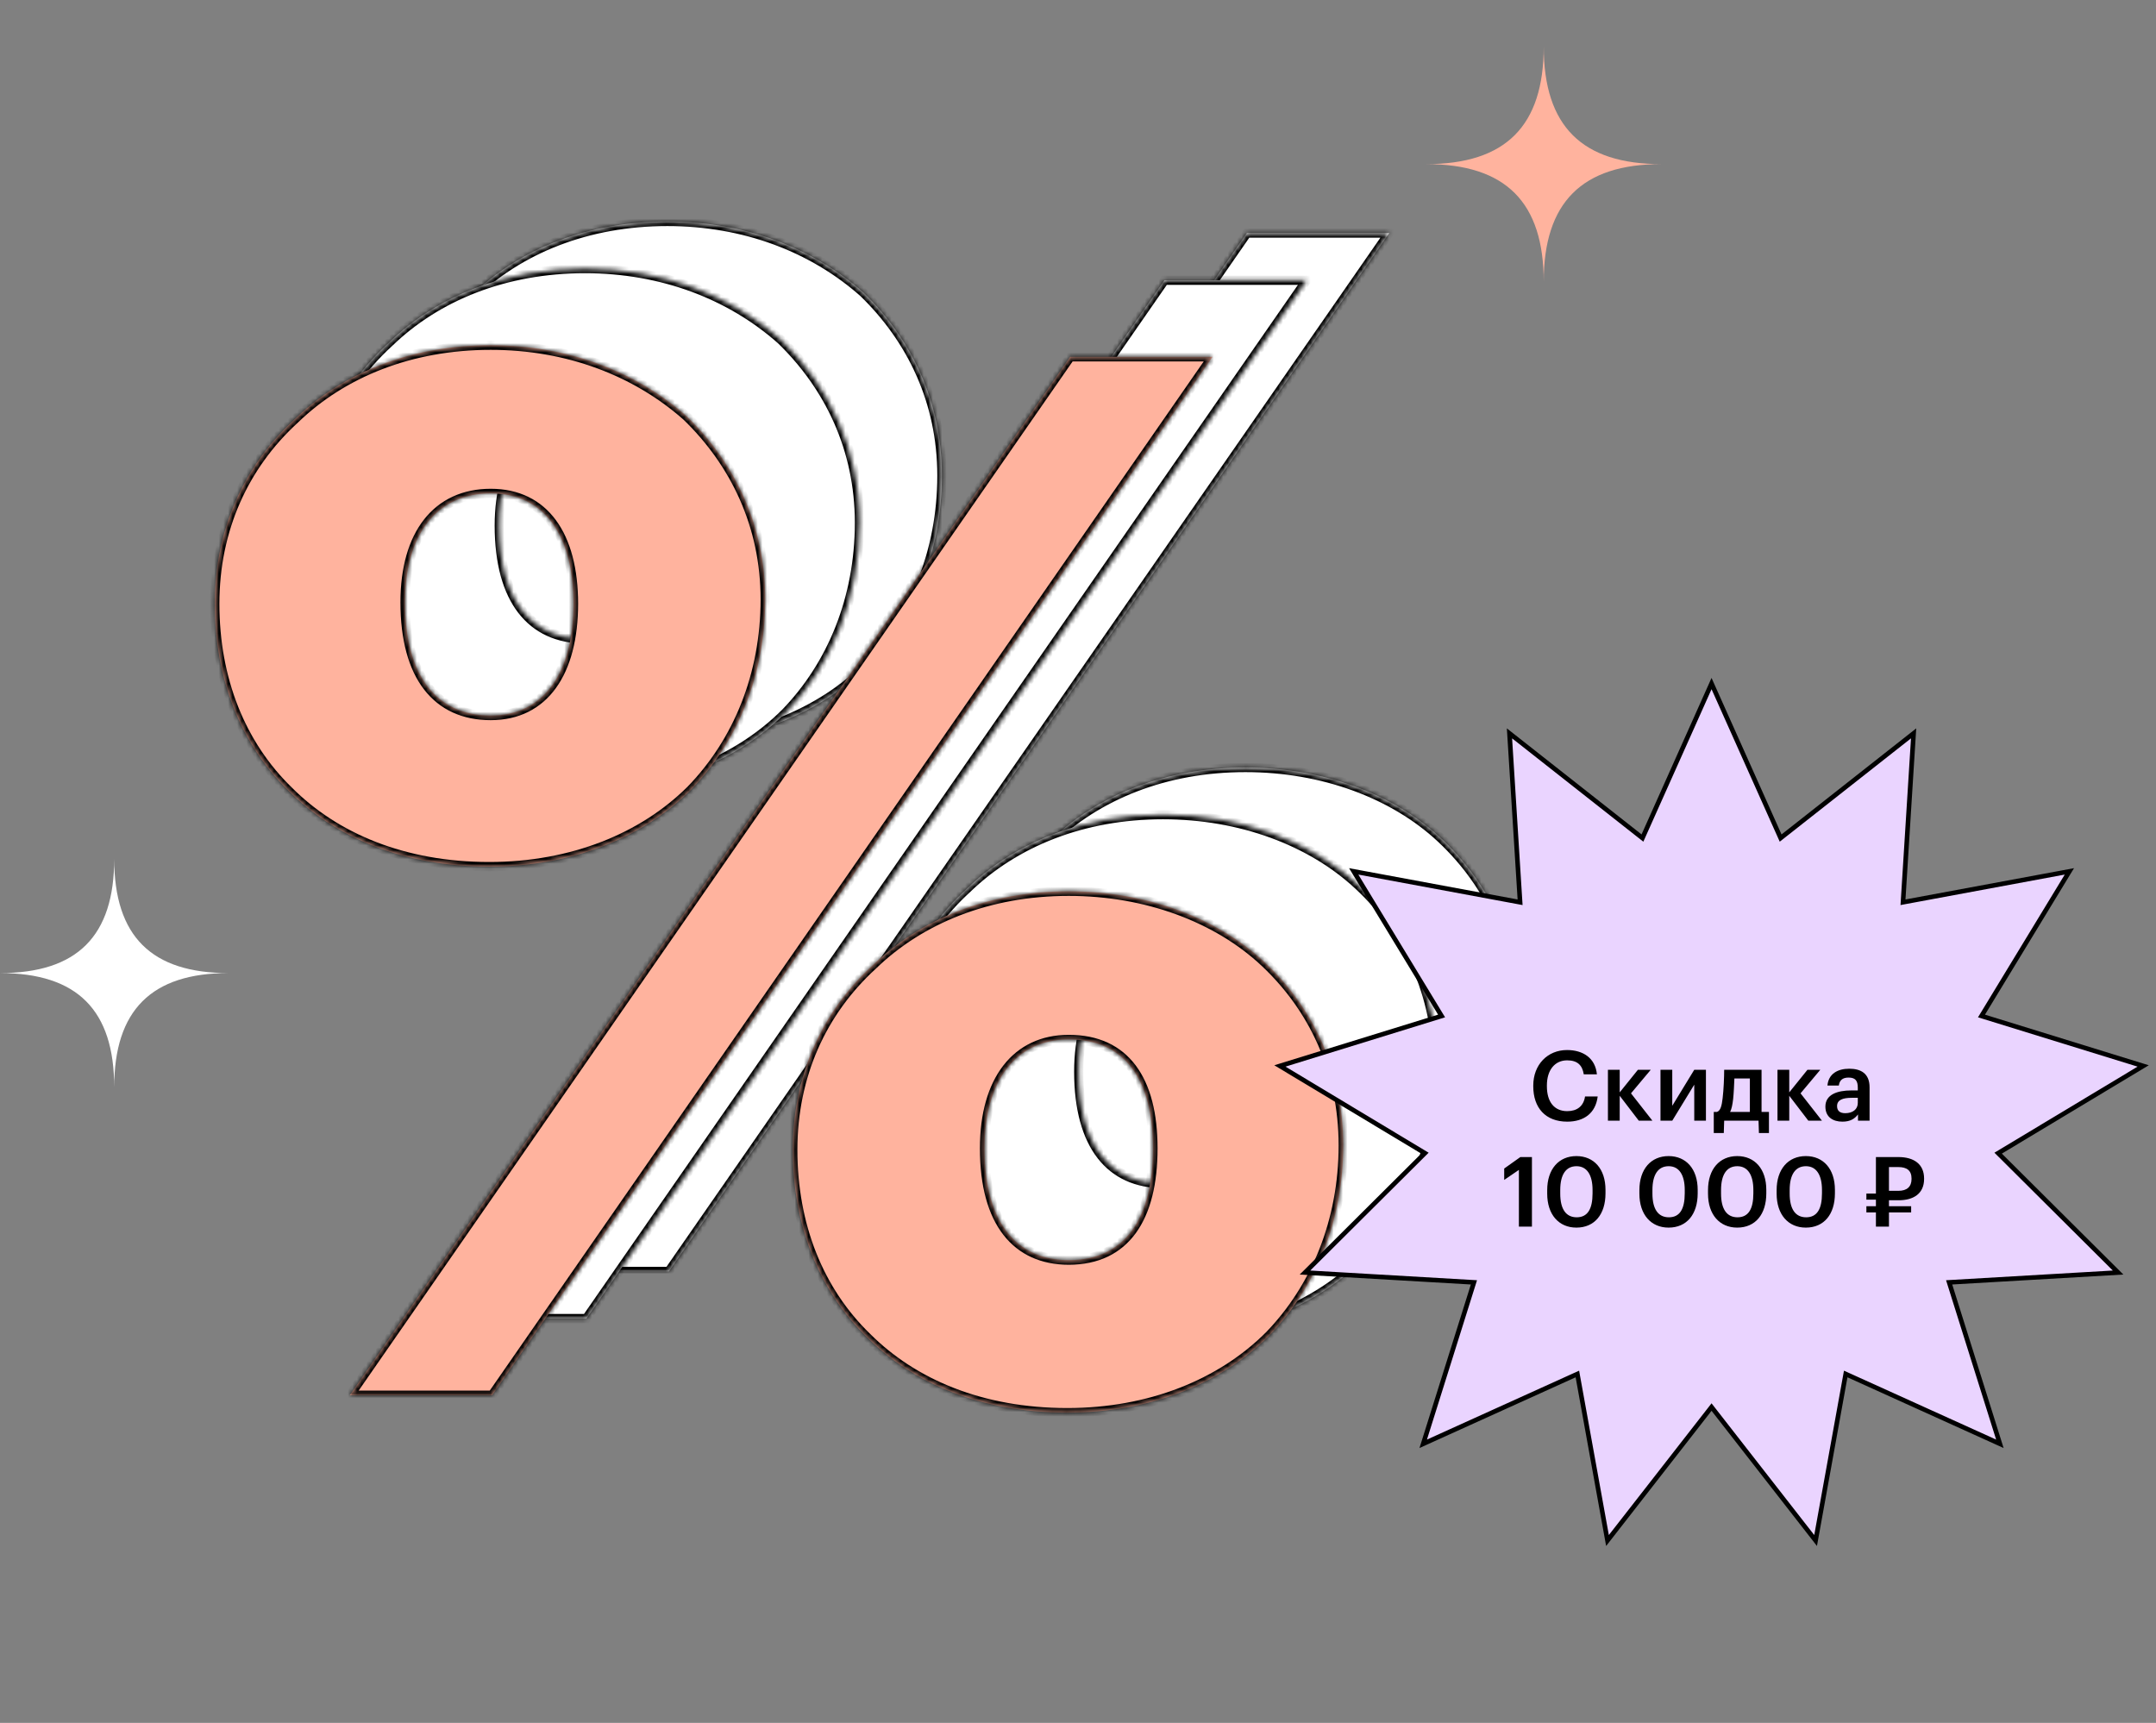 <?xml version="1.0" encoding="UTF-8"?> <svg xmlns="http://www.w3.org/2000/svg" width="468" height="374" viewBox="0 0 468 374" fill="none"><rect x="0" y="0" width="468" height="374" fill="#808080" stroke="none"/> <mask id="path-1-inside-1_99_360" fill="white"> <path d="M144.875 128.464C156.539 128.464 162.844 119.006 162.844 104.19C162.844 89.373 156.539 80.231 144.875 80.231C133.211 80.231 126.276 89.058 126.276 103.874C126.276 119.952 133.211 128.464 144.875 128.464ZM144.56 161.25C125.96 161.25 111.144 154.945 101.056 144.857C90.653 134.769 84.978 120.583 84.978 104.19C84.978 88.112 91.283 74.241 102.317 64.153C112.72 54.065 127.537 48.075 144.875 48.075C161.583 48.075 176.4 53.75 187.434 63.523C197.837 73.611 204.457 87.166 204.457 103.244C204.457 119.637 198.467 134.138 188.38 144.541C177.976 154.945 162.529 161.25 144.56 161.25ZM270.659 50.597H301.554L145.191 276H114.296L270.659 50.597ZM270.344 246.682C282.639 246.682 288.628 237.54 288.628 222.408C288.628 207.591 282.639 198.764 270.344 198.764C258.995 198.764 252.06 207.591 252.06 222.408C252.06 238.485 258.995 246.682 270.344 246.682ZM270.029 279.783C251.429 279.783 236.613 273.478 226.525 263.39C216.121 253.302 210.447 239.116 210.447 222.723C210.447 206.645 216.752 192.774 227.786 182.686C238.189 172.598 253.005 166.609 270.344 166.609C287.052 166.609 302.499 172.283 312.903 182.056C323.306 191.829 329.926 205.384 329.926 221.777C329.926 238.17 323.936 252.672 313.848 263.075C303.445 273.478 287.998 279.783 270.029 279.783Z"></path> </mask> <path d="M144.875 128.464C156.539 128.464 162.844 119.006 162.844 104.19C162.844 89.373 156.539 80.231 144.875 80.231C133.211 80.231 126.276 89.058 126.276 103.874C126.276 119.952 133.211 128.464 144.875 128.464ZM144.56 161.25C125.96 161.25 111.144 154.945 101.056 144.857C90.653 134.769 84.978 120.583 84.978 104.19C84.978 88.112 91.283 74.241 102.317 64.153C112.72 54.065 127.537 48.075 144.875 48.075C161.583 48.075 176.4 53.75 187.434 63.523C197.837 73.611 204.457 87.166 204.457 103.244C204.457 119.637 198.467 134.138 188.38 144.541C177.976 154.945 162.529 161.25 144.56 161.25ZM270.659 50.597H301.554L145.191 276H114.296L270.659 50.597ZM270.344 246.682C282.639 246.682 288.628 237.54 288.628 222.408C288.628 207.591 282.639 198.764 270.344 198.764C258.995 198.764 252.06 207.591 252.06 222.408C252.06 238.485 258.995 246.682 270.344 246.682ZM270.029 279.783C251.429 279.783 236.613 273.478 226.525 263.39C216.121 253.302 210.447 239.116 210.447 222.723C210.447 206.645 216.752 192.774 227.786 182.686C238.189 172.598 253.005 166.609 270.344 166.609C287.052 166.609 302.499 172.283 312.903 182.056C323.306 191.829 329.926 205.384 329.926 221.777C329.926 238.17 323.936 252.672 313.848 263.075C303.445 273.478 287.998 279.783 270.029 279.783Z" fill="white"></path> <path d="M101.056 144.857L101.763 144.15L101.757 144.144L101.752 144.139L101.056 144.857ZM102.317 64.153L102.992 64.891L103.002 64.881L103.013 64.871L102.317 64.153ZM187.434 63.523L188.13 62.805L188.114 62.789L188.097 62.774L187.434 63.523ZM188.38 144.541L189.087 145.249L189.092 145.243L189.097 145.238L188.38 144.541ZM270.659 50.597V49.597H270.136L269.838 50.028L270.659 50.597ZM301.554 50.597L302.375 51.167L303.464 49.597H301.554V50.597ZM145.191 276V277H145.714L146.012 276.57L145.191 276ZM114.296 276L113.475 275.43L112.385 277H114.296V276ZM226.525 263.39L227.232 262.683L227.226 262.677L227.221 262.672L226.525 263.39ZM227.786 182.686L228.46 183.424L228.471 183.415L228.482 183.404L227.786 182.686ZM312.903 182.056L312.218 182.785H312.218L312.903 182.056ZM313.848 263.075L314.555 263.782L314.561 263.776L314.566 263.771L313.848 263.075ZM144.875 129.464C151.016 129.464 155.816 126.955 159.046 122.467C162.245 118.021 163.844 111.72 163.844 104.19H161.844C161.844 111.476 160.291 117.312 157.422 121.299C154.584 125.243 150.399 127.464 144.875 127.464V129.464ZM163.844 104.19C163.844 96.659 162.245 90.433 159.04 86.063C155.805 81.65 151.003 79.231 144.875 79.231V81.231C150.412 81.231 154.595 83.382 157.428 87.245C160.291 91.15 161.844 96.903 161.844 104.19H163.844ZM144.875 79.231C138.765 79.231 133.814 81.556 130.415 85.878C127.041 90.169 125.276 96.325 125.276 103.874H127.276C127.276 96.607 128.978 90.941 131.987 87.115C134.973 83.319 139.321 81.231 144.875 81.231V79.231ZM125.276 103.874C125.276 112.038 127.034 118.433 130.41 122.809C133.815 127.223 138.775 129.464 144.875 129.464V127.464C139.311 127.464 134.972 125.448 131.993 121.587C128.985 117.688 127.276 111.789 127.276 103.874H125.276ZM144.56 160.25C126.194 160.25 111.642 154.029 101.763 144.15L100.349 145.564C110.646 155.861 125.727 162.25 144.56 162.25V160.25ZM101.752 144.139C91.566 134.262 85.978 120.346 85.978 104.19H83.978C83.978 120.819 89.739 135.276 100.36 145.575L101.752 144.139ZM85.978 104.19C85.978 88.39 92.167 74.788 102.992 64.891L101.642 63.415C90.399 73.694 83.978 87.834 83.978 104.19H85.978ZM103.013 64.871C113.212 54.981 127.77 49.075 144.875 49.075V47.075C127.303 47.075 112.228 53.149 101.621 63.435L103.013 64.871ZM144.875 49.075C161.353 49.075 175.93 54.669 186.771 64.271L188.097 62.774C176.87 52.83 161.814 47.075 144.875 47.075V49.075ZM186.738 64.24C196.965 74.158 203.457 87.461 203.457 103.244H205.457C205.457 86.871 198.709 73.063 188.13 62.805L186.738 64.24ZM203.457 103.244C203.457 119.389 197.56 133.637 187.662 143.845L189.097 145.238C199.375 134.639 205.457 119.884 205.457 103.244H203.457ZM187.672 143.834C177.479 154.028 162.297 160.25 144.56 160.25V162.25C162.761 162.25 178.474 155.861 189.087 145.249L187.672 143.834ZM270.659 51.597H301.554V49.597H270.659V51.597ZM300.732 50.028L144.369 275.43L146.012 276.57L302.375 51.167L300.732 50.028ZM145.191 275H114.296V277H145.191V275ZM115.118 276.57L271.481 51.167L269.838 50.028L113.475 275.43L115.118 276.57ZM270.344 247.682C276.772 247.682 281.661 245.273 284.906 240.807C288.114 236.391 289.628 230.082 289.628 222.408H287.628C287.628 229.866 286.148 235.693 283.288 239.632C280.464 243.519 276.211 245.682 270.344 245.682V247.682ZM289.628 222.408C289.628 214.888 288.112 208.731 284.898 204.431C281.648 200.083 276.759 197.764 270.344 197.764V199.764C276.224 199.764 280.477 201.858 283.296 205.628C286.15 209.446 287.628 215.111 287.628 222.408H289.628ZM270.344 197.764C264.383 197.764 259.511 200.097 256.156 204.416C252.825 208.705 251.06 214.858 251.06 222.408H253.06C253.06 215.141 254.762 209.472 257.736 205.643C260.686 201.845 264.956 199.764 270.344 199.764V197.764ZM251.06 222.408C251.06 230.571 252.818 236.889 256.156 241.187C259.524 245.523 264.405 247.682 270.344 247.682V245.682C264.934 245.682 260.673 243.742 257.736 239.96C254.769 236.141 253.06 230.322 253.06 222.408H251.06ZM270.029 278.783C251.662 278.783 237.111 272.562 227.232 262.683L225.817 264.097C236.114 274.394 251.196 280.783 270.029 280.783V278.783ZM227.221 262.672C217.035 252.795 211.447 238.879 211.447 222.723H209.447C209.447 239.352 215.208 253.809 225.828 264.108L227.221 262.672ZM211.447 222.723C211.447 206.923 217.636 193.321 228.46 183.424L227.111 181.948C215.868 192.227 209.447 206.367 209.447 222.723H211.447ZM228.482 183.404C238.68 173.515 253.239 167.609 270.344 167.609V165.609C252.772 165.609 237.697 171.682 227.089 181.969L228.482 183.404ZM270.344 167.609C286.839 167.609 302.028 173.213 312.218 182.785L313.587 181.327C302.971 171.354 287.265 165.609 270.344 165.609V167.609ZM312.218 182.785C322.43 192.378 328.926 205.674 328.926 221.777H330.926C330.926 205.095 324.182 191.279 313.587 181.327L312.218 182.785ZM328.926 221.777C328.926 237.922 323.029 252.171 313.13 262.379L314.566 263.771C324.843 253.173 330.926 238.418 330.926 221.777H328.926ZM313.141 262.368C302.948 272.561 287.766 278.783 270.029 278.783V280.783C288.23 280.783 303.943 274.395 314.555 263.782L313.141 262.368Z" fill="black" mask="url(#path-1-inside-1_99_360)"></path> <mask id="path-3-inside-2_99_360" fill="white"> <path d="M126.977 138.7C138.641 138.7 144.946 129.242 144.946 114.425C144.946 99.609 138.641 90.467 126.977 90.467C115.313 90.467 108.377 99.294 108.377 114.11C108.377 130.188 115.313 138.7 126.977 138.7ZM126.662 171.485C108.062 171.485 93.245 165.18 83.157 155.092C72.754 145.005 67.08 130.818 67.08 114.425C67.08 98.348 73.385 84.477 84.418 74.389C94.822 64.301 109.638 58.311 126.977 58.311C143.685 58.311 158.502 63.986 169.535 73.758C179.939 83.846 186.559 97.402 186.559 113.48C186.559 129.873 180.569 144.374 170.481 154.777C160.078 165.18 144.631 171.485 126.662 171.485ZM252.761 60.833H283.655L127.292 286.236H96.398L252.761 60.833ZM252.446 256.918C264.74 256.918 270.73 247.775 270.73 232.644C270.73 217.827 264.74 209 252.446 209C241.097 209 234.161 217.827 234.161 232.644C234.161 248.721 241.097 256.918 252.446 256.918ZM252.13 290.019C233.531 290.019 218.714 283.714 208.626 273.626C198.223 263.538 192.548 249.352 192.548 232.959C192.548 216.881 198.853 203.01 209.887 192.922C220.29 182.834 235.107 176.845 252.446 176.845C269.154 176.845 284.601 182.519 295.004 192.292C305.407 202.064 312.028 215.62 312.028 232.013C312.028 248.406 306.038 262.907 295.95 273.311C285.547 283.714 270.1 290.019 252.13 290.019Z"></path> </mask> <path d="M126.977 138.7C138.641 138.7 144.946 129.242 144.946 114.425C144.946 99.609 138.641 90.467 126.977 90.467C115.313 90.467 108.377 99.294 108.377 114.11C108.377 130.188 115.313 138.7 126.977 138.7ZM126.662 171.485C108.062 171.485 93.245 165.18 83.157 155.092C72.754 145.005 67.08 130.818 67.08 114.425C67.08 98.348 73.385 84.477 84.418 74.389C94.822 64.301 109.638 58.311 126.977 58.311C143.685 58.311 158.502 63.986 169.535 73.758C179.939 83.846 186.559 97.402 186.559 113.48C186.559 129.873 180.569 144.374 170.481 154.777C160.078 165.18 144.631 171.485 126.662 171.485ZM252.761 60.833H283.655L127.292 286.236H96.398L252.761 60.833ZM252.446 256.918C264.74 256.918 270.73 247.775 270.73 232.644C270.73 217.827 264.74 209 252.446 209C241.097 209 234.161 217.827 234.161 232.644C234.161 248.721 241.097 256.918 252.446 256.918ZM252.13 290.019C233.531 290.019 218.714 283.714 208.626 273.626C198.223 263.538 192.548 249.352 192.548 232.959C192.548 216.881 198.853 203.01 209.887 192.922C220.29 182.834 235.107 176.845 252.446 176.845C269.154 176.845 284.601 182.519 295.004 192.292C305.407 202.064 312.028 215.62 312.028 232.013C312.028 248.406 306.038 262.907 295.95 273.311C285.547 283.714 270.1 290.019 252.13 290.019Z" fill="white"></path> <path d="M83.157 155.092L83.865 154.385L83.859 154.38L83.853 154.375L83.157 155.092ZM84.418 74.389L85.093 75.127L85.104 75.117L85.115 75.107L84.418 74.389ZM169.535 73.758L170.231 73.041L170.215 73.025L170.198 73.01L169.535 73.758ZM170.481 154.777L171.188 155.484L171.194 155.479L171.199 155.473L170.481 154.777ZM252.761 60.833V59.833H252.238L251.939 60.263L252.761 60.833ZM283.655 60.833L284.477 61.403L285.566 59.833H283.655V60.833ZM127.292 286.236V287.236H127.815L128.114 286.806L127.292 286.236ZM96.398 286.236L95.576 285.666L94.487 287.236H96.398V286.236ZM208.626 273.626L209.333 272.919L209.328 272.913L209.322 272.908L208.626 273.626ZM209.887 192.922L210.562 193.66L210.573 193.65L210.583 193.64L209.887 192.922ZM295.004 192.292L294.319 193.021H294.319L295.004 192.292ZM295.95 273.311L296.657 274.018L296.662 274.012L296.668 274.007L295.95 273.311ZM126.977 139.7C133.117 139.7 137.917 137.191 141.147 132.703C144.346 128.257 145.946 121.956 145.946 114.425H143.946C143.946 121.711 142.393 127.548 139.524 131.535C136.685 135.479 132.501 137.7 126.977 137.7V139.7ZM145.946 114.425C145.946 106.895 144.347 100.668 141.142 96.298C137.906 91.886 133.105 89.467 126.977 89.467V91.467C132.513 91.467 136.696 93.618 139.529 97.481C142.393 101.386 143.946 107.139 143.946 114.425H145.946ZM126.977 89.467C120.867 89.467 115.916 91.792 112.517 96.114C109.143 100.405 107.377 106.561 107.377 114.11H109.377C109.377 106.843 111.08 101.177 114.089 97.35C117.074 93.554 121.423 91.467 126.977 91.467V89.467ZM107.377 114.11C107.377 122.273 109.135 128.669 112.511 133.045C115.917 137.459 120.876 139.7 126.977 139.7V137.7C121.413 137.7 117.073 135.684 114.095 131.823C111.087 127.924 109.377 122.025 109.377 114.11H107.377ZM126.662 170.485C108.295 170.485 93.743 164.264 83.865 154.385L82.45 155.8C92.747 166.096 107.829 172.485 126.662 172.485V170.485ZM83.853 154.375C73.668 144.497 68.08 130.582 68.08 114.425H66.08C66.08 131.055 71.841 145.512 82.461 155.81L83.853 154.375ZM68.08 114.425C68.08 98.626 74.269 85.024 85.093 75.127L83.744 73.651C72.501 83.93 66.08 98.07 66.08 114.425H68.08ZM85.115 75.107C95.313 65.217 109.872 59.311 126.977 59.311V57.311C109.405 57.311 94.33 63.385 83.722 73.671L85.115 75.107ZM126.977 59.311C143.455 59.311 158.032 64.905 168.872 74.507L170.198 73.01C158.972 63.066 143.915 57.311 126.977 57.311V59.311ZM168.839 74.476C179.066 84.394 185.559 97.697 185.559 113.48H187.559C187.559 97.107 180.811 83.299 170.231 73.041L168.839 74.476ZM185.559 113.48C185.559 129.625 179.662 143.873 169.763 154.081L171.199 155.473C181.476 144.875 187.559 130.12 187.559 113.48H185.559ZM169.774 154.07C159.58 164.264 144.399 170.485 126.662 170.485V172.485C144.863 172.485 160.575 166.097 171.188 155.484L169.774 154.07ZM252.761 61.833H283.655V59.833H252.761V61.833ZM282.834 60.263L126.47 285.666L128.114 286.806L284.477 61.403L282.834 60.263ZM127.292 285.236H96.398V287.236H127.292V285.236ZM97.219 286.806L253.583 61.403L251.939 60.263L95.576 285.666L97.219 286.806ZM252.446 257.918C258.873 257.918 263.763 255.509 267.007 251.043C270.215 246.627 271.73 240.317 271.73 232.644H269.73C269.73 240.102 268.25 245.929 265.389 249.867C262.565 253.755 258.312 255.918 252.446 255.918V257.918ZM271.73 232.644C271.73 225.124 270.214 218.967 266.999 214.667C263.749 210.319 258.86 208 252.446 208V210C258.326 210 262.579 212.094 265.397 215.864C268.251 219.682 269.73 225.346 269.73 232.644H271.73ZM252.446 208C246.484 208 241.613 210.332 238.258 214.652C234.927 218.941 233.161 225.094 233.161 232.644H235.161C235.161 225.377 236.864 219.708 239.837 215.879C242.787 212.081 247.058 210 252.446 210V208ZM233.161 232.644C233.161 240.807 234.919 247.125 238.258 251.423C241.625 255.759 246.507 257.918 252.446 257.918V255.918C247.036 255.918 242.775 253.978 239.837 250.196C236.871 246.377 235.161 240.558 235.161 232.644H233.161ZM252.13 289.019C233.764 289.019 219.212 282.798 209.333 272.919L207.919 274.333C218.216 284.63 233.297 291.019 252.13 291.019V289.019ZM209.322 272.908C199.136 263.031 193.548 249.115 193.548 232.959H191.548C191.548 249.588 197.309 264.045 207.93 274.344L209.322 272.908ZM193.548 232.959C193.548 217.159 199.737 203.557 210.562 193.66L209.212 192.184C197.97 202.463 191.548 216.603 191.548 232.959H193.548ZM210.583 193.64C220.782 183.751 235.341 177.845 252.446 177.845V175.845C234.873 175.845 219.799 181.918 209.191 192.204L210.583 193.64ZM252.446 177.845C268.941 177.845 284.13 183.449 294.319 193.021L295.689 191.563C285.072 181.59 269.367 175.845 252.446 175.845V177.845ZM294.319 193.021C304.531 202.614 311.028 215.91 311.028 232.013H313.028C313.028 215.331 306.283 201.515 295.689 191.563L294.319 193.021ZM311.028 232.013C311.028 248.158 305.131 262.406 295.232 272.614L296.668 274.007C306.945 263.408 313.028 248.654 313.028 232.013H311.028ZM295.243 272.603C285.049 282.797 269.867 289.019 252.13 289.019V291.019C270.332 291.019 286.044 284.631 296.657 274.018L295.243 272.603Z" fill="black" mask="url(#path-3-inside-2_99_360)"></path> <mask id="path-5-inside-3_99_360" fill="white"> <path d="M106.52 155.334C118.184 155.334 124.489 145.876 124.489 131.059C124.489 116.243 118.184 107.101 106.52 107.101C94.856 107.101 87.92 115.928 87.92 130.744C87.92 146.822 94.856 155.334 106.52 155.334ZM106.205 188.119C87.605 188.119 72.788 181.814 62.7 171.726C52.297 161.639 46.623 147.452 46.623 131.059C46.623 114.982 52.928 101.111 63.961 91.023C74.365 80.935 89.181 74.945 106.52 74.945C123.228 74.945 138.045 80.62 149.078 90.392C159.482 100.48 166.102 114.036 166.102 130.114C166.102 146.507 160.112 161.008 150.024 171.411C139.621 181.814 124.174 188.119 106.205 188.119ZM232.304 77.467H263.198L106.835 302.87H75.941L232.304 77.467ZM231.989 273.552C244.283 273.552 250.273 264.409 250.273 249.278C250.273 234.461 244.283 225.634 231.989 225.634C220.64 225.634 213.704 234.461 213.704 249.278C213.704 265.355 220.64 273.552 231.989 273.552ZM231.673 306.653C213.074 306.653 198.257 300.348 188.169 290.26C177.766 280.172 172.091 265.986 172.091 249.593C172.091 233.515 178.396 219.644 189.43 209.556C199.833 199.468 214.65 193.479 231.989 193.479C248.697 193.479 264.144 199.153 274.547 208.926C284.95 218.698 291.57 232.254 291.57 248.647C291.57 265.04 285.581 279.541 275.493 289.945C265.09 300.348 249.642 306.653 231.673 306.653Z"></path> </mask> <path d="M106.52 155.334C118.184 155.334 124.489 145.876 124.489 131.059C124.489 116.243 118.184 107.101 106.52 107.101C94.856 107.101 87.92 115.928 87.92 130.744C87.92 146.822 94.856 155.334 106.52 155.334ZM106.205 188.119C87.605 188.119 72.788 181.814 62.7 171.726C52.297 161.639 46.623 147.452 46.623 131.059C46.623 114.982 52.928 101.111 63.961 91.023C74.365 80.935 89.181 74.945 106.52 74.945C123.228 74.945 138.045 80.62 149.078 90.392C159.482 100.48 166.102 114.036 166.102 130.114C166.102 146.507 160.112 161.008 150.024 171.411C139.621 181.814 124.174 188.119 106.205 188.119ZM232.304 77.467H263.198L106.835 302.87H75.941L232.304 77.467ZM231.989 273.552C244.283 273.552 250.273 264.409 250.273 249.278C250.273 234.461 244.283 225.634 231.989 225.634C220.64 225.634 213.704 234.461 213.704 249.278C213.704 265.355 220.64 273.552 231.989 273.552ZM231.673 306.653C213.074 306.653 198.257 300.348 188.169 290.26C177.766 280.172 172.091 265.986 172.091 249.593C172.091 233.515 178.396 219.644 189.43 209.556C199.833 199.468 214.65 193.479 231.989 193.479C248.697 193.479 264.144 199.153 274.547 208.926C284.95 218.698 291.57 232.254 291.57 248.647C291.57 265.04 285.581 279.541 275.493 289.945C265.09 300.348 249.642 306.653 231.673 306.653Z" fill="#FFB39E"></path> <path d="M62.7 171.726L63.407 171.019L63.402 171.014L63.397 171.009L62.7 171.726ZM63.961 91.023L64.636 91.761L64.647 91.751L64.657 91.741L63.961 91.023ZM149.078 90.392L149.774 89.674L149.758 89.659L149.741 89.644L149.078 90.392ZM150.024 171.411L150.731 172.118L150.737 172.113L150.742 172.107L150.024 171.411ZM232.304 77.467V76.467H231.78L231.482 76.897L232.304 77.467ZM263.198 77.467L264.02 78.037L265.109 76.467H263.198V77.467ZM106.835 302.87V303.87H107.358L107.657 303.44L106.835 302.87ZM75.941 302.87L75.119 302.3L74.03 303.87H75.941V302.87ZM188.169 290.26L188.876 289.553L188.871 289.547L188.865 289.542L188.169 290.26ZM189.43 209.556L190.105 210.294L190.116 210.284L190.126 210.274L189.43 209.556ZM274.547 208.926L273.862 209.655H273.862L274.547 208.926ZM275.493 289.945L276.2 290.652L276.205 290.646L276.211 290.641L275.493 289.945ZM106.52 156.334C112.66 156.334 117.46 153.825 120.69 149.337C123.889 144.891 125.489 138.59 125.489 131.059H123.489C123.489 138.345 121.936 144.182 119.067 148.169C116.228 152.113 112.044 154.334 106.52 154.334V156.334ZM125.489 131.059C125.489 123.529 123.89 117.302 120.685 112.932C117.449 108.52 112.647 106.101 106.52 106.101V108.101C112.056 108.101 116.239 110.252 119.072 114.115C121.936 118.02 123.489 123.773 123.489 131.059H125.489ZM106.52 106.101C100.41 106.101 95.459 108.426 92.06 112.748C88.686 117.039 86.92 123.195 86.92 130.744H88.92C88.92 123.477 90.623 117.811 93.632 113.984C96.617 110.188 100.966 108.101 106.52 108.101V106.101ZM86.92 130.744C86.92 138.907 88.678 145.303 92.054 149.679C95.46 154.093 100.419 156.334 106.52 156.334V154.334C100.956 154.334 96.616 152.318 93.638 148.457C90.63 144.558 88.92 138.659 88.92 130.744H86.92ZM106.205 187.119C87.838 187.119 73.286 180.898 63.407 171.019L61.993 172.434C72.29 182.73 87.372 189.119 106.205 189.119V187.119ZM63.397 171.009C53.211 161.131 47.623 147.216 47.623 131.059H45.623C45.623 147.689 51.384 162.146 62.004 172.444L63.397 171.009ZM47.623 131.059C47.623 115.26 53.812 101.658 64.636 91.761L63.286 90.285C52.044 100.564 45.623 114.704 45.623 131.059H47.623ZM64.657 91.741C74.856 81.851 89.415 75.945 106.52 75.945V73.945C88.948 73.945 73.873 80.019 63.265 90.305L64.657 91.741ZM106.52 75.945C122.998 75.945 137.575 81.539 148.415 91.141L149.741 89.644C138.515 79.7 123.458 73.945 106.52 73.945V75.945ZM148.382 91.11C158.609 101.028 165.102 114.331 165.102 130.114H167.102C167.102 113.741 160.354 99.933 149.774 89.674L148.382 91.11ZM165.102 130.114C165.102 146.259 159.205 160.507 149.306 170.715L150.742 172.107C161.019 161.509 167.102 146.754 167.102 130.114H165.102ZM149.317 170.704C139.123 180.898 123.942 187.119 106.205 187.119V189.119C124.406 189.119 140.118 182.731 150.731 172.118L149.317 170.704ZM232.304 78.467H263.198V76.467H232.304V78.467ZM262.376 76.897L106.013 302.3L107.657 303.44L264.02 78.037L262.376 76.897ZM106.835 301.87H75.941V303.87H106.835V301.87ZM76.762 303.44L233.125 78.037L231.482 76.897L75.119 302.3L76.762 303.44ZM231.989 274.552C238.416 274.552 243.306 272.143 246.55 267.677C249.758 263.261 251.273 256.951 251.273 249.278H249.273C249.273 256.736 247.793 262.563 244.932 266.501C242.108 270.389 237.855 272.552 231.989 272.552V274.552ZM251.273 249.278C251.273 241.758 249.757 235.601 246.542 231.301C243.292 226.953 238.403 224.634 231.989 224.634V226.634C237.869 226.634 242.122 228.728 244.94 232.498C247.794 236.316 249.273 241.98 249.273 249.278H251.273ZM231.989 224.634C226.027 224.634 221.156 226.966 217.801 231.286C214.47 235.575 212.704 241.728 212.704 249.278H214.704C214.704 242.011 216.407 236.342 219.38 232.513C222.33 228.715 226.601 226.634 231.989 226.634V224.634ZM212.704 249.278C212.704 257.441 214.462 263.759 217.801 268.057C221.168 272.393 226.05 274.552 231.989 274.552V272.552C226.578 272.552 222.318 270.612 219.38 266.83C216.414 263.011 214.704 257.192 214.704 249.278H212.704ZM231.673 305.653C213.307 305.653 198.755 299.432 188.876 289.553L187.462 290.967C197.759 301.264 212.84 307.653 231.673 307.653V305.653ZM188.865 289.542C178.679 279.665 173.091 265.749 173.091 249.593H171.091C171.091 266.222 176.852 280.679 187.473 290.978L188.865 289.542ZM173.091 249.593C173.091 233.793 179.28 220.191 190.105 210.294L188.755 208.818C177.513 219.097 171.091 233.237 171.091 249.593H173.091ZM190.126 210.274C200.325 200.385 214.884 194.479 231.989 194.479V192.479C214.416 192.479 199.342 198.552 188.734 208.838L190.126 210.274ZM231.989 194.479C248.484 194.479 263.673 200.082 273.862 209.655L275.232 208.197C264.615 198.224 248.91 192.479 231.989 192.479V194.479ZM273.862 209.655C284.074 219.248 290.57 232.544 290.57 248.647H292.57C292.57 231.965 285.826 218.149 275.232 208.197L273.862 209.655ZM290.57 248.647C290.57 264.792 284.674 279.04 274.775 289.248L276.211 290.641C286.488 280.042 292.57 265.288 292.57 248.647H290.57ZM274.786 289.237C264.592 299.431 249.41 305.653 231.673 305.653V307.653C249.875 307.653 265.587 301.264 276.2 290.652L274.786 289.237Z" fill="black" mask="url(#path-5-inside-3_99_360)"></path> <path d="M387.024 181.525L415.384 159.198L413.121 195.221L413.08 195.861L413.711 195.744L449.198 189.155L430.453 219.999L430.12 220.547L430.733 220.737L465.217 231.394L434.285 249.994L433.736 250.325L434.19 250.777L459.772 276.24L423.739 278.335L423.099 278.372L423.291 278.984L434.11 313.418L401.231 298.527L400.647 298.263L400.532 298.894L394.11 334.412L371.916 305.947L371.522 305.441L371.128 305.947L348.935 334.412L342.512 298.894L342.398 298.263L341.813 298.527L308.934 313.418L319.753 278.984L319.945 278.372L319.305 278.335L283.272 276.24L308.854 250.777L309.308 250.325L308.759 249.994L277.827 231.394L312.311 220.737L312.924 220.547L312.591 219.999L293.846 189.155L329.333 195.744L329.964 195.861L329.924 195.221L327.66 159.198L356.02 181.525L356.524 181.921L356.786 181.336L371.522 148.387L386.258 181.336L386.52 181.921L387.024 181.525Z" fill="#EAD4FF" stroke="black"></path> <path d="M340.197 243.487C335.464 243.487 332.824 240.466 332.824 235.819V235.65C332.824 231.108 335.929 227.939 340.154 227.939C343.619 227.939 346.302 229.671 346.64 233.22H343.788C343.471 231.192 342.372 230.178 340.175 230.178C337.535 230.178 335.781 232.248 335.781 235.628V235.797C335.781 239.199 337.387 241.206 340.197 241.206C342.309 241.206 343.746 240.149 344.062 238.016H346.809C346.365 241.67 343.809 243.487 340.197 243.487ZM351.588 237.868V243.276H349.031V232.227H351.588V237.128L355.538 232.227H358.327L354.038 237.34L358.686 243.276H355.728L351.588 237.868ZM360.44 243.276V232.227H362.996V240.044L367.77 232.227H370.305V243.276H367.77V235.459L362.996 243.276H360.44ZM376.209 238.586C376.061 239.832 375.892 240.699 375.554 241.375H379.842V234.107H376.483C376.42 235.459 376.357 237.234 376.209 238.586ZM374.181 245.959H372.005V241.375H372.702C373.484 241.1 373.737 240.023 373.927 238.417C374.16 236.537 374.265 233.685 374.265 232.227H382.377V241.375H383.983V245.959H381.807L381.722 243.276H374.265L374.181 245.959ZM388.392 237.868V243.276H385.836V232.227H388.392V237.128L392.342 232.227H395.131L390.842 237.34L395.49 243.276H392.532L388.392 237.868ZM399.932 243.487C397.904 243.487 396.235 242.515 396.235 240.213C396.235 237.635 398.749 236.706 401.897 236.706H403.27V236.135C403.27 234.636 402.784 233.917 401.263 233.917C399.911 233.917 399.298 234.551 399.15 235.65H396.679C396.911 233.072 398.939 231.995 401.411 231.995C403.882 231.995 405.826 232.988 405.826 236.03V243.276H403.312V241.924C402.573 242.874 401.622 243.487 399.932 243.487ZM400.545 241.649C402.129 241.649 403.27 240.846 403.27 239.41V238.311H401.96C400.017 238.311 398.77 238.755 398.77 240.107C398.77 241.037 399.277 241.649 400.545 241.649ZM329.704 253.96L326.514 256.136V253.664L330.021 251.171H332.535V266.276H329.704V253.96ZM342.25 264.248C344.594 264.248 345.693 262.494 345.693 259.051V258.312C345.693 255.079 344.489 253.157 342.207 253.157C339.926 253.157 338.679 254.953 338.679 258.333V259.093C338.679 262.537 339.968 264.248 342.25 264.248ZM342.186 266.487C338.363 266.487 335.849 263.656 335.849 259.114V258.354C335.849 253.77 338.384 250.96 342.186 250.96C345.989 250.96 348.503 253.748 348.503 258.29V259.051C348.503 263.593 346.137 266.487 342.186 266.487ZM362.261 264.248C364.606 264.248 365.704 262.494 365.704 259.051V258.312C365.704 255.079 364.5 253.157 362.219 253.157C359.937 253.157 358.691 254.953 358.691 258.333V259.093C358.691 262.537 359.979 264.248 362.261 264.248ZM362.197 266.487C358.374 266.487 355.86 263.656 355.86 259.114V258.354C355.86 253.77 358.395 250.96 362.197 250.96C366 250.96 368.514 253.748 368.514 258.29V259.051C368.514 263.593 366.148 266.487 362.197 266.487ZM377.156 264.248C379.501 264.248 380.599 262.494 380.599 259.051V258.312C380.599 255.079 379.395 253.157 377.114 253.157C374.832 253.157 373.586 254.953 373.586 258.333V259.093C373.586 262.537 374.874 264.248 377.156 264.248ZM377.093 266.487C373.269 266.487 370.755 263.656 370.755 259.114V258.354C370.755 253.77 373.29 250.96 377.093 250.96C380.895 250.96 383.409 253.748 383.409 258.29V259.051C383.409 263.593 381.043 266.487 377.093 266.487ZM392.051 264.248C394.396 264.248 395.494 262.494 395.494 259.051V258.312C395.494 255.079 394.29 253.157 392.009 253.157C389.727 253.157 388.481 254.953 388.481 258.333V259.093C388.481 262.537 389.769 264.248 392.051 264.248ZM391.988 266.487C388.164 266.487 385.65 263.656 385.65 259.114V258.354C385.65 253.77 388.185 250.96 391.988 250.96C395.79 250.96 398.304 253.748 398.304 258.29V259.051C398.304 263.593 395.938 266.487 391.988 266.487ZM412.083 258.502C413.942 258.502 414.935 257.614 414.935 255.924V255.84C414.935 254.044 413.858 253.347 412.083 253.347H410.034V258.502H412.083ZM410.034 263.192V266.276H407.203V263.192H405.133V261.839H407.203V260.424H405.133V259.093H407.203V251.171H412.083C415.442 251.171 417.66 252.692 417.66 255.84V255.924C417.66 259.114 415.358 260.551 412.147 260.551H410.034V261.839H414.851V263.192H410.034Z" fill="black"></path> <path d="M0 211.233C16.807 211.233 24.791 203.169 24.791 186.422C24.791 203.292 32.922 211.233 49.581 211.233C32.873 211.233 24.791 219.297 24.791 236.044C24.791 219.322 16.832 211.233 0 211.233Z" fill="white"></path> <path d="M309.568 35.625C326.873 35.625 335.093 27.322 335.093 10.08C335.093 27.45 343.465 35.625 360.617 35.625C343.414 35.625 335.093 43.928 335.093 61.171C335.093 43.954 326.898 35.625 309.568 35.625Z" fill="#FFB39E"></path> </svg> 